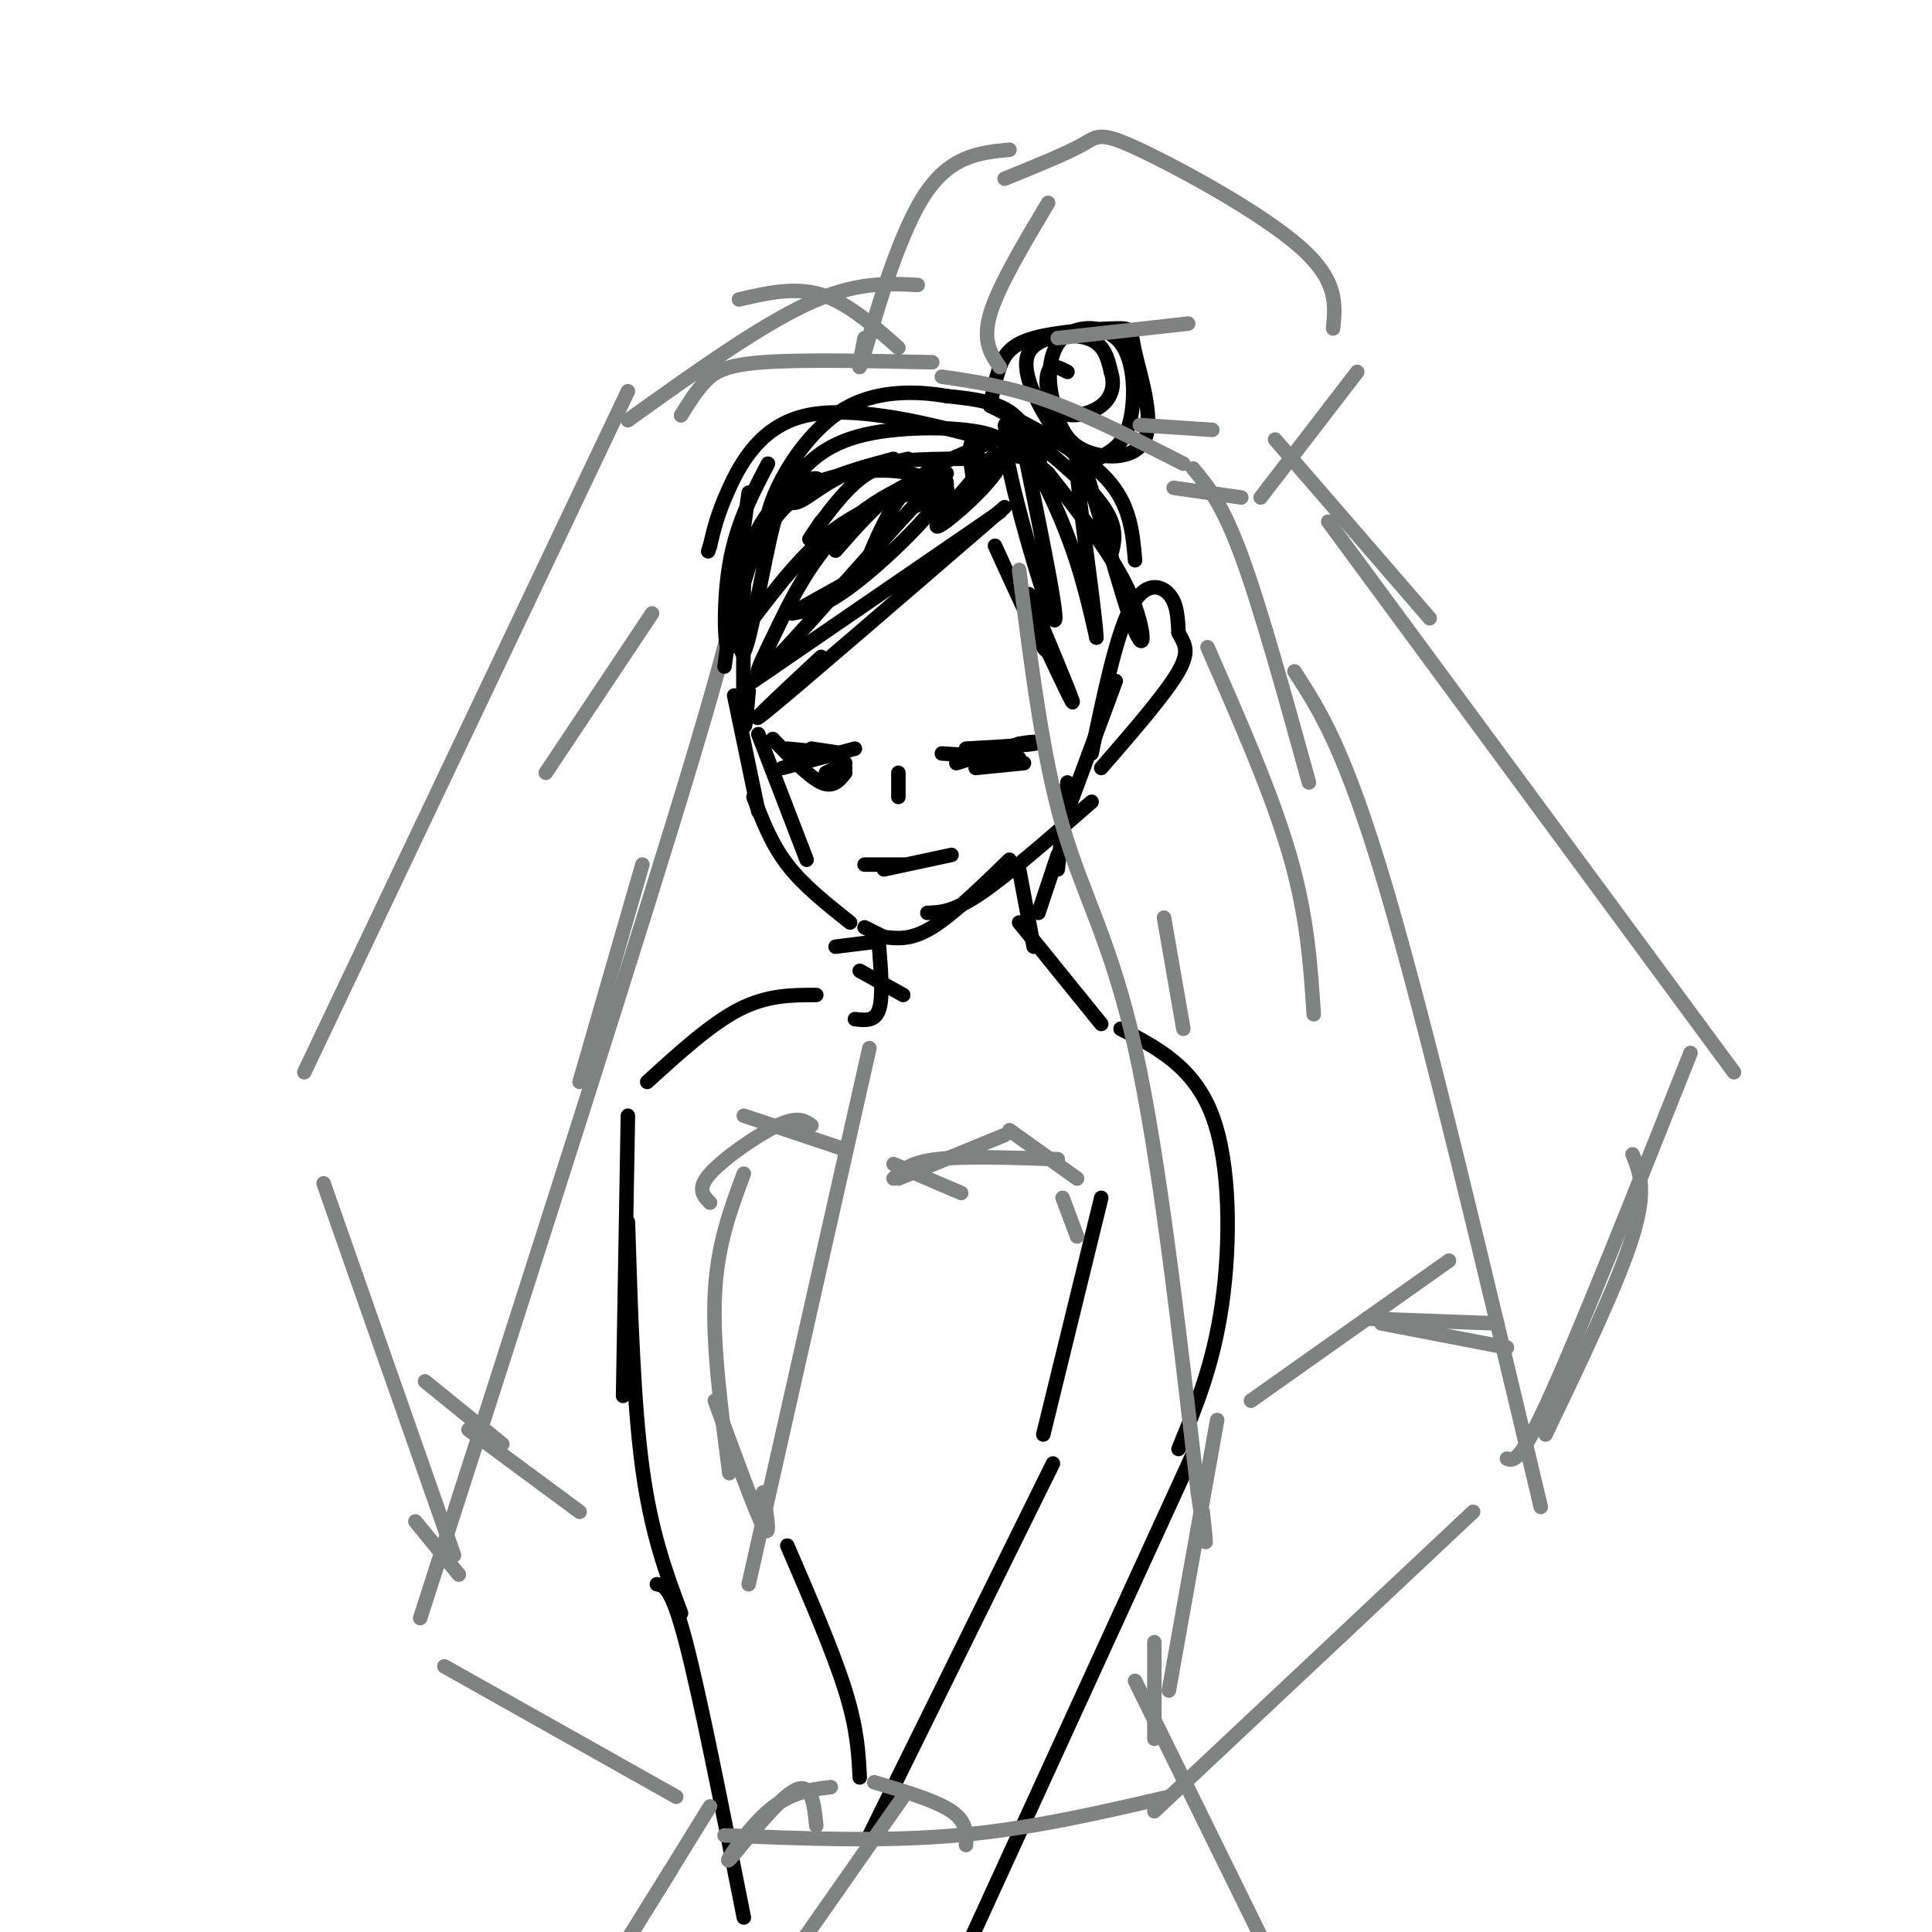 <svg viewBox='0 0 400 400' version='1.1' xmlns='http://www.w3.org/2000/svg' xmlns:xlink='http://www.w3.org/1999/xlink'><g fill='none' stroke='rgb(128,130,130)' stroke-width='3' stroke-linecap='round' stroke-linejoin='round'><path d='M130,81c0.000,0.000 -67.000,141.000 -67,141'/><path d='M67,245c0.000,0.000 27.000,77.000 27,77'/><path d='M86,315c0.000,0.000 9.000,11.000 9,11'/><path d='M152,117c1.417,0.833 2.833,1.667 -8,38c-10.833,36.333 -33.917,108.167 -57,180'/><path d='M92,345c0.000,0.000 48.000,27.000 48,27'/></g>
<g fill='none' stroke='rgb(0,0,0)' stroke-width='3' stroke-linecap='round' stroke-linejoin='round'><path d='M155,102c0.000,0.000 -5.000,36.000 -5,36'/><path d='M154,120c-0.083,12.583 -0.167,25.167 0,29c0.167,3.833 0.583,-1.083 1,-6'/><path d='M152,144c0.000,0.000 5.000,24.000 5,24'/><path d='M157,152c0.000,0.000 10.000,26.000 10,26'/><path d='M156,165c1.833,4.833 3.667,9.667 7,14c3.333,4.333 8.167,8.167 13,12'/><path d='M179,192c0.000,0.000 4.000,2.000 4,2'/><path d='M183,194c2.833,0.333 5.667,0.667 10,-2c4.333,-2.667 10.167,-8.333 16,-14'/><path d='M192,189c2.667,-0.083 5.333,-0.167 11,-4c5.667,-3.833 14.333,-11.417 23,-19'/><path d='M221,168c0.000,0.000 10.000,-27.000 10,-27'/><path d='M226,156c2.533,-12.156 5.067,-24.311 8,-30c2.933,-5.689 6.267,-4.911 8,-3c1.733,1.911 1.867,4.956 2,8'/><path d='M244,131c1.022,2.133 2.578,3.467 0,8c-2.578,4.533 -9.289,12.267 -16,20'/><path d='M156,141c0.000,0.000 51.000,-35.000 51,-35'/><path d='M208,105c-21.333,18.417 -42.667,36.833 -49,42c-6.333,5.167 2.333,-2.917 11,-11'/><path d='M206,113c4.250,9.333 8.500,18.667 10,21c1.500,2.333 0.250,-2.333 -1,-7'/><path d='M213,123c4.167,10.000 8.333,20.000 9,22c0.667,2.000 -2.167,-4.000 -5,-10'/><path d='M203,95c-9.199,-0.044 -18.398,-0.087 -25,2c-6.602,2.087 -10.606,6.305 -13,7c-2.394,0.695 -3.178,-2.133 -5,5c-1.822,7.133 -4.683,24.228 -6,26c-1.317,1.772 -1.091,-11.779 1,-20c2.091,-8.221 6.045,-11.110 10,-14'/><path d='M165,101c2.969,-2.639 5.392,-2.238 4,-1c-1.392,1.238 -6.600,3.312 -11,11c-4.400,7.688 -7.994,20.988 -6,21c1.994,0.012 9.575,-13.266 19,-21c9.425,-7.734 20.693,-9.924 24,-10c3.307,-0.076 -1.346,1.962 -6,4'/><path d='M189,105c-7.054,7.549 -21.688,24.421 -28,31c-6.312,6.579 -4.302,2.865 -1,-4c3.302,-6.865 7.895,-16.881 16,-24c8.105,-7.119 19.720,-11.340 20,-8c0.280,3.340 -10.777,14.240 -18,20c-7.223,5.760 -10.611,6.380 -14,7'/><path d='M164,127c0.333,-0.333 8.167,-4.667 16,-9'/><path d='M195,108c-0.356,-3.578 -0.711,-7.156 -4,-9c-3.289,-1.844 -9.511,-1.956 -15,-1c-5.489,0.956 -10.244,2.978 -15,5'/><path d='M202,102c-0.758,-4.078 -1.515,-8.156 -1,-10c0.515,-1.844 2.303,-1.453 -4,-3c-6.303,-1.547 -20.697,-5.032 -30,-3c-9.303,2.032 -13.515,9.581 -16,15c-2.485,5.419 -3.242,8.710 -4,12'/><path d='M147,113c-0.667,2.000 -0.333,1.000 0,0'/><path d='M159,96c-3.298,6.292 -6.595,12.583 -8,21c-1.405,8.417 -0.917,18.958 0,17c0.917,-1.958 2.262,-16.417 8,-25c5.738,-8.583 15.869,-11.292 26,-14'/><path d='M170,108c-1.600,2.378 -3.200,4.756 -2,3c1.200,-1.756 5.200,-7.644 9,-11c3.800,-3.356 7.400,-4.178 11,-5'/><path d='M173,114c4.083,-4.667 8.167,-9.333 12,-12c3.833,-2.667 7.417,-3.333 11,-4'/><path d='M180,115c2.398,-5.581 4.797,-11.162 9,-15c4.203,-3.838 10.212,-5.935 15,-8c4.788,-2.065 8.356,-4.100 10,-2c1.644,2.100 1.366,8.335 1,8c-0.366,-0.335 -0.819,-7.238 -4,-11c-3.181,-3.762 -9.091,-4.381 -15,-5'/><path d='M196,82c-6.062,-1.061 -13.716,-1.213 -20,2c-6.284,3.213 -11.197,9.791 -14,15c-2.803,5.209 -3.497,9.051 -3,9c0.497,-0.051 2.185,-3.993 5,-8c2.815,-4.007 6.758,-8.079 15,-10c8.242,-1.921 20.783,-1.692 26,0c5.217,1.692 3.108,4.846 1,8'/><path d='M206,98c-3.044,4.356 -11.156,11.244 -12,11c-0.844,-0.244 5.578,-7.622 12,-15'/><path d='M212,93c3.946,19.268 7.893,38.536 6,35c-1.893,-3.536 -9.625,-29.875 -10,-37c-0.375,-7.125 6.607,4.964 11,15c4.393,10.036 6.196,18.018 8,26'/><path d='M227,132c-0.281,-6.644 -4.982,-36.255 -4,-38c0.982,-1.745 7.649,24.376 11,34c3.351,9.624 3.386,2.750 0,-5c-3.386,-7.750 -10.193,-16.375 -17,-25'/><path d='M217,98c-4.833,-4.667 -8.417,-3.833 -12,-3'/><path d='M215,98c-4.467,-5.622 -8.933,-11.244 -6,-10c2.933,1.244 13.267,9.356 18,15c4.733,5.644 3.867,8.822 3,12'/><path d='M235,116c-0.500,-5.833 -1.000,-11.667 -6,-17c-5.000,-5.333 -14.500,-10.167 -24,-15'/><path d='M205,84c0.547,-2.766 1.094,-5.532 2,-8c0.906,-2.468 2.171,-4.637 7,-6c4.829,-1.363 13.222,-1.921 17,-2c3.778,-0.079 2.940,0.319 4,5c1.060,4.681 4.016,13.645 2,18c-2.016,4.355 -9.005,4.101 -13,2c-3.995,-2.101 -4.998,-6.051 -6,-10'/><path d='M218,83c-1.153,-4.320 -1.037,-10.120 2,-13c3.037,-2.880 8.994,-2.842 12,1c3.006,3.842 3.060,11.486 2,16c-1.060,4.514 -3.234,5.898 -5,7c-1.766,1.102 -3.122,1.922 -5,1c-1.878,-0.922 -4.277,-3.587 -7,-8c-2.723,-4.413 -5.772,-10.573 -4,-14c1.772,-3.427 8.363,-4.122 12,-3c3.637,1.122 4.318,4.061 5,7'/><path d='M230,77c0.821,2.480 0.375,5.180 -2,7c-2.375,1.820 -6.678,2.759 -9,1c-2.322,-1.759 -2.663,-6.217 -2,-8c0.663,-1.783 2.332,-0.892 4,0'/><path d='M186,160c0.000,0.000 0.000,5.000 0,5'/><path d='M198,158c0.000,0.000 13.000,-4.000 13,-4'/><path d='M211,154c3.311,-0.667 5.089,-0.333 3,0c-2.089,0.333 -8.044,0.667 -14,1'/><path d='M168,155c3.417,0.500 6.833,1.000 6,1c-0.833,0.000 -5.917,-0.500 -11,-1'/><path d='M160,153c3.750,3.917 7.500,7.833 10,9c2.500,1.167 3.750,-0.417 5,-2'/><path d='M177,155c0.000,0.000 -15.000,4.000 -15,4'/><path d='M165,157c0.000,0.000 9.000,-1.000 9,-1'/><path d='M195,156c0.000,0.000 16.000,1.000 16,1'/><path d='M212,158c0.000,0.000 -10.000,1.000 -10,1'/><path d='M175,158c0.000,0.000 -4.000,2.000 -4,2'/><path d='M175,159c0.000,0.000 -3.000,2.000 -3,2'/><path d='M183,180c0.000,0.000 14.000,-3.000 14,-3'/><path d='M179,179c0.000,0.000 8.000,0.000 8,0'/><path d='M221,162c0.000,0.000 -2.000,18.000 -2,18'/><path d='M219,177c0.000,0.000 -4.000,12.000 -4,12'/><path d='M181,195c0.000,0.000 -8.000,1.000 -8,1'/><path d='M178,201c0.000,0.000 9.000,5.000 9,5'/><path d='M211,180c0.000,0.000 3.000,16.000 3,16'/><path d='M182,196c0.417,5.250 0.833,10.500 0,13c-0.833,2.500 -2.917,2.250 -5,2'/><path d='M211,191c0.000,0.000 17.000,21.000 17,21'/><path d='M232,213c7.600,3.933 15.200,7.867 19,18c3.800,10.133 3.800,26.467 2,39c-1.800,12.533 -5.400,21.267 -9,30'/><path d='M169,206c-5.083,0.000 -10.167,0.000 -16,3c-5.833,3.000 -12.417,9.000 -19,15'/><path d='M130,231c0.000,0.000 -1.000,58.000 -1,58'/><path d='M130,253c0.583,18.750 1.167,37.500 3,51c1.833,13.500 4.917,21.750 8,30'/><path d='M228,248c0.000,0.000 -12.000,49.000 -12,49'/><path d='M218,303c0.000,0.000 -38.000,77.000 -38,77'/><path d='M136,328c1.500,0.250 3.000,0.500 6,12c3.000,11.500 7.500,34.250 12,57'/><path d='M163,320c4.750,11.000 9.500,22.000 12,30c2.500,8.000 2.750,13.000 3,18'/><path d='M247,301c0.000,0.000 -49.000,107.000 -49,107'/></g>
<g fill='none' stroke='rgb(128,130,130)' stroke-width='3' stroke-linecap='round' stroke-linejoin='round'><path d='M154,243c-2.750,7.333 -5.500,14.667 -6,25c-0.500,10.333 1.250,23.667 3,37'/><path d='M148,290c4.167,11.417 8.333,22.833 10,26c1.667,3.167 0.833,-1.917 0,-7'/><path d='M147,249c-1.400,-1.422 -2.800,-2.844 0,-6c2.800,-3.156 9.800,-8.044 14,-10c4.200,-1.956 5.600,-0.978 7,0'/><path d='M154,231c0.000,0.000 21.000,7.000 21,7'/><path d='M185,241c0.000,0.000 14.000,6.000 14,6'/><path d='M186,244c0.000,0.000 22.000,-9.000 22,-9'/><path d='M185,244c1.667,-1.667 3.333,-3.333 9,-4c5.667,-0.667 15.333,-0.333 25,0'/><path d='M220,248c0.000,0.000 3.000,8.000 3,8'/><path d='M252,294c0.000,0.000 -10.000,56.000 -10,56'/><path d='M239,340c0.000,0.000 0.000,20.000 0,20'/><path d='M235,348c0.000,0.000 30.000,61.000 30,61'/><path d='M181,369c6.417,1.917 12.833,3.833 16,6c3.167,2.167 3.083,4.583 3,7'/><path d='M187,372c0.000,0.000 -28.000,40.000 -28,40'/><path d='M172,370c-4.232,0.524 -8.464,1.048 -13,5c-4.536,3.952 -9.375,11.333 -8,10c1.375,-1.333 8.964,-11.381 13,-14c4.036,-2.619 4.518,2.190 5,7'/><path d='M147,374c0.000,0.000 -21.000,34.000 -21,34'/><path d='M129,403c0.000,0.000 10.000,-16.000 10,-16'/><path d='M141,86c1.556,-2.511 3.111,-5.022 5,-7c1.889,-1.978 4.111,-3.422 12,-4c7.889,-0.578 21.444,-0.289 35,0'/><path d='M195,78c6.833,1.000 13.667,2.000 22,5c8.333,3.000 18.167,8.000 28,13'/><path d='M247,97c3.000,3.583 6.000,7.167 10,18c4.000,10.833 9.000,28.917 14,47'/><path d='M268,139c5.250,8.083 10.500,16.167 19,45c8.500,28.833 20.250,78.417 32,128'/><path d='M179,70c-0.933,4.600 -1.867,9.200 0,3c1.867,-6.200 6.533,-23.200 12,-32c5.467,-8.800 11.733,-9.400 18,-10'/><path d='M208,37c6.345,-2.577 12.690,-5.155 16,-7c3.310,-1.845 3.583,-2.958 12,1c8.417,3.958 24.976,12.988 33,20c8.024,7.012 7.512,12.006 7,17'/><path d='M281,77c0.000,0.000 -20.000,26.000 -20,26'/><path d='M257,103c0.000,0.000 -14.000,-2.000 -14,-2'/><path d='M207,76c-1.833,-2.667 -3.667,-5.333 -2,-11c1.667,-5.667 6.833,-14.333 12,-23'/><path d='M219,70c0.000,0.000 27.000,-3.000 27,-3'/><path d='M236,88c0.000,0.000 15.000,1.000 15,1'/><path d='M186,72c-5.250,-4.667 -10.500,-9.333 -16,-11c-5.500,-1.667 -11.250,-0.333 -17,1'/><path d='M190,59c-6.500,-0.333 -13.000,-0.667 -23,4c-10.000,4.667 -23.500,14.333 -37,24'/><path d='M264,91c0.000,0.000 32.000,37.000 32,37'/><path d='M275,108c0.000,0.000 84.000,114.000 84,114'/><path d='M350,218c-11.333,28.500 -22.667,57.000 -29,71c-6.333,14.000 -7.667,13.500 -9,13'/><path d='M305,313c0.000,0.000 -66.000,62.000 -66,62'/><path d='M242,372c-14.333,3.333 -28.667,6.667 -44,8c-15.333,1.333 -31.667,0.667 -48,0'/><path d='M211,118c2.422,19.311 4.844,38.622 9,53c4.156,14.378 10.044,23.822 15,46c4.956,22.178 8.978,57.089 13,92'/><path d='M248,309c2.333,16.000 1.667,10.000 1,4'/><path d='M180,217c0.000,0.000 -25.000,111.000 -25,111'/><path d='M135,127c0.000,0.000 -22.000,33.000 -22,33'/><path d='M250,134c6.667,15.167 13.333,30.333 17,43c3.667,12.667 4.333,22.833 5,33'/><path d='M241,190c0.000,0.000 4.000,23.000 4,23'/><path d='M133,179c0.000,0.000 -13.000,45.000 -13,45'/><path d='M88,286c0.000,0.000 16.000,13.000 16,13'/><path d='M97,296c0.000,0.000 23.000,17.000 23,17'/><path d='M259,290c0.000,0.000 41.000,-29.000 41,-29'/><path d='M283,273c0.000,0.000 27.000,1.000 27,1'/><path d='M286,274c0.000,0.000 26.000,5.000 26,5'/><path d='M338,239c1.500,3.667 3.000,7.333 0,17c-3.000,9.667 -10.500,25.333 -18,41'/><path d='M209,234c0.000,0.000 14.000,10.000 14,10'/></g>
</svg>